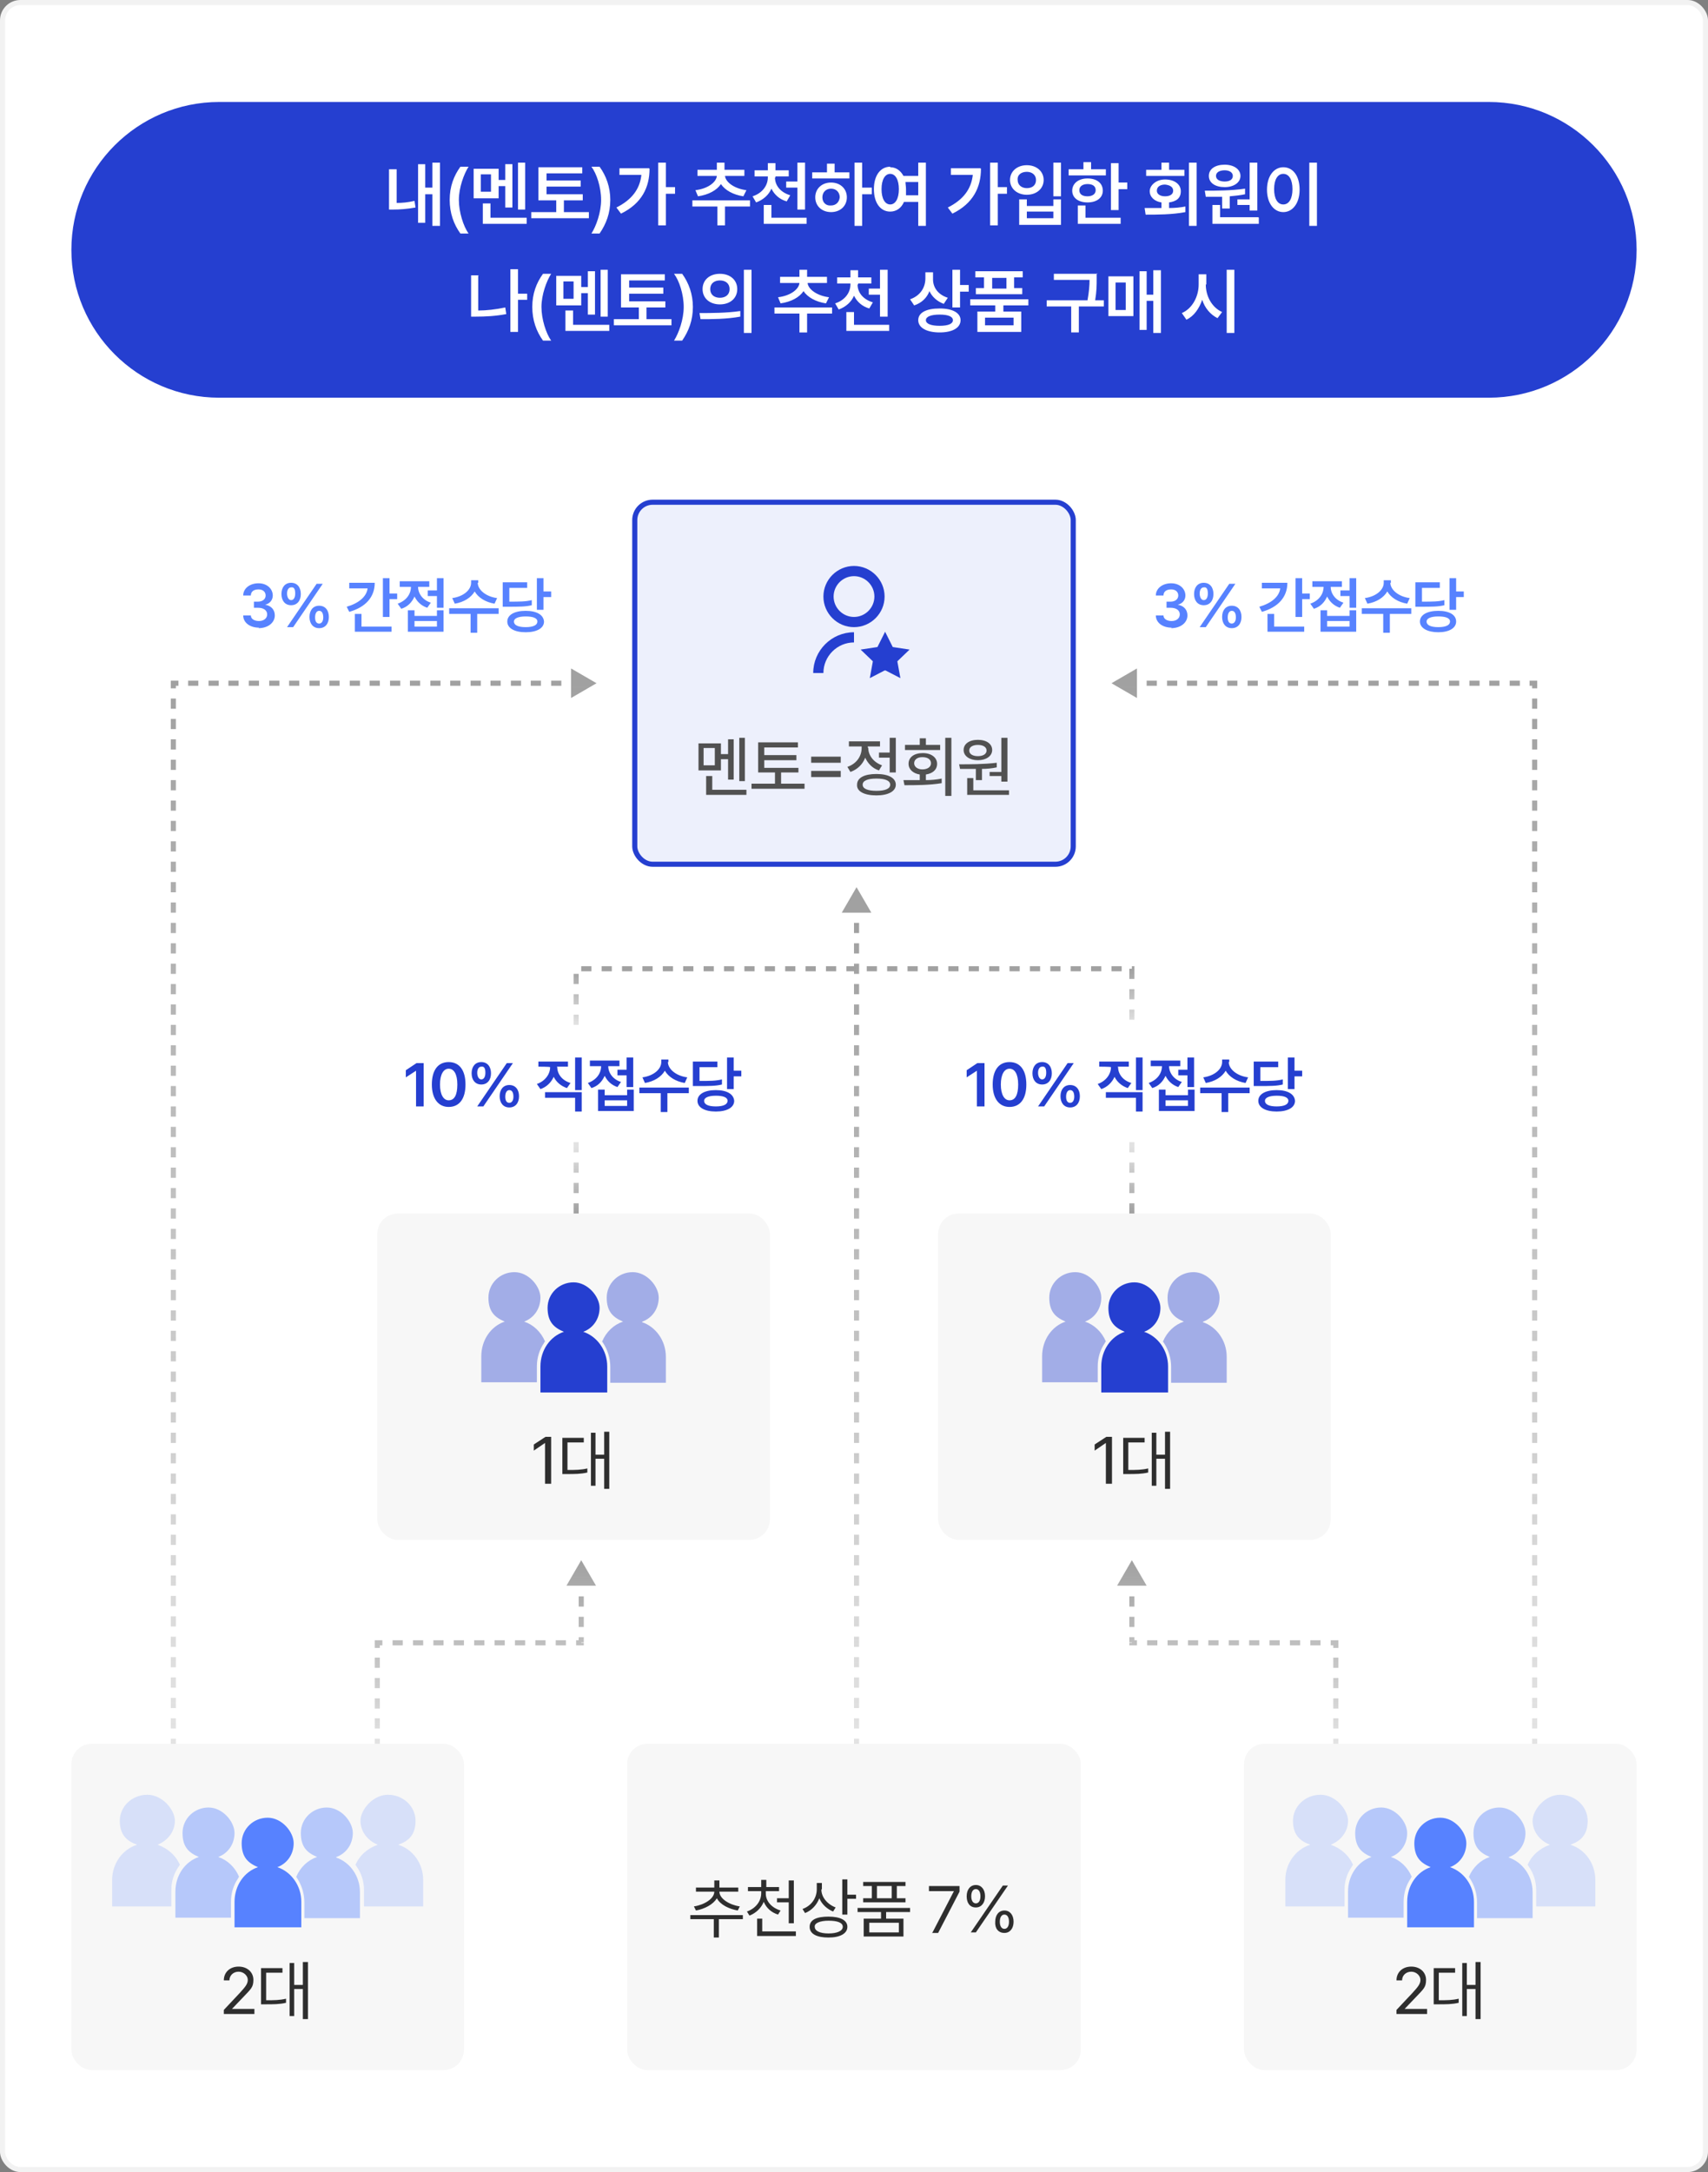 <?xml version="1.0" encoding="UTF-8"?>
<svg id="_레이어_1" data-name="레이어_1" xmlns="http://www.w3.org/2000/svg" version="1.1" xmlns:xlink="http://www.w3.org/1999/xlink" viewBox="0 0 335 426">
  <rect x="0" y="0" width="335" height="426" fill="#808080" stroke="none"/>
  <!-- Generator: Adobe Illustrator 29.2.1, SVG Export Plug-In . SVG Version: 2.1.0 Build 116)  -->
  <defs>
    <style>
      .st0 {
        stroke: #253fd0;
      }

      .st0, .st1, .st2, .st3, .st4, .st5 {
        fill: none;
      }

      .st1 {
        stroke: url(#_무제_그라디언트_3);
      }

      .st1, .st3, .st5 {
        stroke-dasharray: 2 2;
      }

      .st6 {
        fill: url(#_무제_그라디언트_5);
      }

      .st7, .st8 {
        fill: #253fd0;
      }

      .st7, .st9, .st10 {
        isolation: isolate;
      }

      .st7, .st10 {
        opacity: .4;
      }

      .st11 {
        fill: #fff;
      }

      .st12 {
        fill: url(#_무제_그라디언트_8);
      }

      .st3 {
        stroke: url(#_무제_그라디언트);
      }

      .st13 {
        fill: url(#_무제_그라디언트_2);
      }

      .st14, .st9, .st10 {
        fill: #5782ff;
      }

      .st15 {
        clip-path: url(#clippath-1);
      }

      .st9 {
        opacity: .2;
      }

      .st16 {
        fill: #edf0fc;
      }

      .st17 {
        fill: #515151;
      }

      .st4 {
        stroke: #f2f2f2;
      }

      .st18 {
        fill: url(#_무제_그라디언트_6);
      }

      .st5 {
        stroke: url(#_무제_그라디언트_4);
      }

      .st19 {
        clip-path: url(#clippath);
      }

      .st20 {
        fill: #f7f7f7;
      }

      .st21 {
        fill: url(#_무제_그라디언트_7);
      }

      .st22 {
        fill: #2e2e2e;
      }
    </style>
    <clipPath id="clippath">
      <rect class="st2" x="22" y="350" width="61" height="28"/>
    </clipPath>
    <clipPath id="clippath-1">
      <rect class="st2" x="252" y="350" width="61" height="28"/>
    </clipPath>
    <linearGradient id="_무제_그라디언트" data-name="무제 그라디언트" x1="167.5" y1="236" x2="167.5" y2="225" gradientTransform="translate(0 426) scale(1 -1)" gradientUnits="userSpaceOnUse">
      <stop offset="0" stop-color="#a1a1a1"/>
      <stop offset="1" stop-color="#a1a1a1" stop-opacity=".3"/>
    </linearGradient>
    <linearGradient id="_무제_그라디언트_2" data-name="무제 그라디언트 2" x1="168" y1="243.6" x2="168" y2="84" gradientTransform="translate(0 426) scale(1 -1)" gradientUnits="userSpaceOnUse">
      <stop offset="0" stop-color="#a1a1a1"/>
      <stop offset="1" stop-color="#a1a1a1" stop-opacity=".3"/>
    </linearGradient>
    <linearGradient id="_무제_그라디언트_3" data-name="무제 그라디언트 3" x1="113" y1="201.3" x2="113" y2="188" gradientTransform="translate(0 426) scale(1 -1)" gradientUnits="userSpaceOnUse">
      <stop offset="0" stop-color="#a1a1a1" stop-opacity=".3"/>
      <stop offset="1" stop-color="#a1a1a1"/>
    </linearGradient>
    <linearGradient id="_무제_그라디언트_4" data-name="무제 그라디언트 4" x1="222" y1="201.3" x2="222" y2="188" gradientTransform="translate(0 426) scale(1 -1)" gradientUnits="userSpaceOnUse">
      <stop offset="0" stop-color="#a1a1a1" stop-opacity=".3"/>
      <stop offset="1" stop-color="#a1a1a1"/>
    </linearGradient>
    <linearGradient id="_무제_그라디언트_5" data-name="무제 그라디언트 5" x1="240.8" y1="120" x2="240.8" y2="84" gradientTransform="translate(0 426) scale(1 -1)" gradientUnits="userSpaceOnUse">
      <stop offset="0" stop-color="#a1a1a1"/>
      <stop offset="1" stop-color="#a1a1a1" stop-opacity=".3"/>
    </linearGradient>
    <linearGradient id="_무제_그라디언트_6" data-name="무제 그라디언트 6" x1="259.8" y1="292" x2="259.8" y2="84" gradientTransform="translate(0 426) scale(1 -1)" gradientUnits="userSpaceOnUse">
      <stop offset="0" stop-color="#a1a1a1"/>
      <stop offset="1" stop-color="#a1a1a1" stop-opacity=".3"/>
    </linearGradient>
    <linearGradient id="_무제_그라디언트_7" data-name="무제 그라디언트 7" x1="75.2" y1="292" x2="75.2" y2="84" gradientTransform="translate(0 426) scale(1 -1)" gradientUnits="userSpaceOnUse">
      <stop offset="0" stop-color="#a1a1a1"/>
      <stop offset="1" stop-color="#a1a1a1" stop-opacity=".3"/>
    </linearGradient>
    <linearGradient id="_무제_그라디언트_8" data-name="무제 그라디언트 8" x1="95.2" y1="120" x2="95.2" y2="84" gradientTransform="translate(0 426) scale(1 -1)" gradientUnits="userSpaceOnUse">
      <stop offset="0" stop-color="#a1a1a1"/>
      <stop offset="1" stop-color="#a1a1a1" stop-opacity=".3"/>
    </linearGradient>
  </defs>
  <rect class="st11" x=".5" y=".5" width="334" height="425" rx="3.5" ry="3.5"/>
  <rect class="st4" x=".5" y=".5" width="334" height="425" rx="3.5" ry="3.5"/>
  <path class="st8" d="M43,20h249c16,0,29,13,29,29h0c0,16-13,29-29,29H43c-16,0-29-13-29-29h0c0-16,13-29,29-29Z"/>
  <path class="st11" d="M86.3,31.9v12.4h-1.5v-6.2h-1.4v5.6h-1.4v-11.5h1.4v4.6h1.4v-4.9h1.5ZM77.8,33.3v6.5c1.1,0,2.2-.1,3.5-.4l.2,1.3c-1.7.3-3.1.4-4.4.4h-.8v-7.9h1.5ZM88.2,39.2c0-2.6.8-4.7,2.1-6.5h1.6c-.9,1.4-1.9,4.1-1.9,6.5s.9,5.2,1.9,6.6h-1.6c-1.3-1.8-2.1-4-2.1-6.6ZM103,31.9v9.2h-1.4v-9.2h1.4ZM100.5,32.1v8.6h-1.4v-4.2h-1.3v2.4h-4.9v-5.8h4.9v2.2h1.3v-3.1h1.4ZM103.3,42.7v1.2h-8.6v-4h1.5v2.8h7.1ZM94.3,34.2v3.4h2v-3.4h-2ZM114.3,38.1v1.2h-3.7v2.3h4.9v1.2h-11.3v-1.2h4.9v-2.3h-3.5v-6.5h8.6v1.2h-7v1.4h6.7v1.2h-6.7v1.5h7.1ZM119.7,39.2c0,2.6-.8,4.7-2.1,6.6h-1.6c.9-1.4,1.9-4.1,1.9-6.6s-.9-5.2-1.9-6.5h1.6c1.3,1.8,2.1,4,2.1,6.5ZM130.6,31.9v4.8h1.8v1.3h-1.8v6.2h-1.5v-12.3h1.5ZM127.4,33.1c0,3.6-1.5,6.8-5.6,8.8l-.9-1.2c3-1.5,4.6-3.6,4.9-6.4h-4.3v-1.3h5.8ZM147.1,39.3v1.2h-4.9v3.7h-1.5v-3.7h-4.9v-1.2h11.3ZM146,33.3v1.2h-3.8c.1,1.2,1.8,2.5,4.2,2.8l-.6,1.2c-2-.3-3.6-1.2-4.4-2.4-.8,1.2-2.4,2.1-4.5,2.4l-.5-1.2c2.5-.3,4.1-1.6,4.2-2.8h-3.8v-1.2h3.8v-1.4h1.5v1.4h3.8ZM152,34.8c0,1.5,1,2.9,3,3.5l-.7,1.2c-1.4-.4-2.4-1.3-3-2.5-.5,1.2-1.6,2.2-3,2.7l-.7-1.2c1.9-.6,3-2.1,3-3.7v-.2h-2.6v-1.2h2.6v-1.4h1.5v1.4h2.6v1.2h-2.6v.2ZM157.9,31.9v9.2h-1.5v-4.3h-2.2v-1.2h2.2v-3.7h1.5ZM158.2,42.7v1.2h-8.4v-3.7h1.5v2.5h6.9ZM169.1,31.9v4.9h1.9v1.3h-1.9v6.2h-1.5v-12.4h1.5ZM166.6,33.8v1.2h-7.3v-1.2h2.9v-1.7h1.5v1.7h2.8ZM163,35.8c1.8,0,3.1,1.2,3.1,2.9s-1.3,2.9-3.1,2.9-3.1-1.2-3.1-2.9c0-1.7,1.3-2.9,3.1-2.9ZM163,37c-1,0-1.7.7-1.7,1.7s.7,1.7,1.7,1.6c.9,0,1.6-.6,1.7-1.6,0-1-.7-1.7-1.7-1.7ZM174.6,32.8c1.1,0,2,.6,2.6,1.7h2.9v-2.6h1.5v12.4h-1.5v-4.7h-2.8c-.5,1.2-1.5,1.9-2.7,1.9-1.9,0-3.2-1.7-3.2-4.4s1.3-4.4,3.2-4.4ZM174.6,34.1c-1,0-1.7,1.1-1.7,3,0,1.9.7,3,1.7,3s1.7-1.1,1.7-3c0-1.9-.7-3-1.7-3ZM177.6,35.7c0,.4.1.9.1,1.4s0,.8,0,1.2h2.4v-2.6h-2.5ZM195.7,31.9v4.8h1.8v1.3h-1.8v6.2h-1.5v-12.3h1.5ZM192.4,33.1c0,3.6-1.5,6.8-5.6,8.8l-.9-1.2c3-1.5,4.6-3.6,4.9-6.4h-4.3v-1.3h5.8ZM208.1,31.9v6.6h-1.5v-6.6h1.5ZM201.4,39.1v1.3h5.2v-1.3h1.5v5h-8.2v-5h1.5ZM201.4,42.8h5.2v-1.3h-5.2v1.3ZM201.4,32.4c1.9,0,3.3,1.2,3.3,2.9s-1.4,2.9-3.3,2.9-3.3-1.2-3.3-2.9,1.4-2.9,3.3-2.9ZM201.4,33.7c-1.1,0-1.9.6-1.8,1.6,0,1,.8,1.6,1.8,1.6,1.1,0,1.8-.6,1.8-1.6s-.8-1.6-1.8-1.6ZM219.4,31.9v3.9h1.7v1.3h-1.7v4.1h-1.5v-9.2h1.5ZM216.9,33.2v1.2h-7.3v-1.2h2.9v-1.4h1.5v1.4h2.9ZM213.3,35c1.8,0,3,.9,3,2.4,0,1.4-1.2,2.3-3,2.3s-3-.9-3-2.3,1.2-2.4,3-2.4ZM213.3,36.1c-.9,0-1.6.4-1.6,1.2s.6,1.2,1.6,1.2c.9,0,1.6-.4,1.6-1.2s-.6-1.2-1.6-1.2ZM219.8,42.7v1.2h-8.4v-3.6h1.5v2.4h6.9ZM234.7,31.9v12.4h-1.5v-12.4h1.5ZM224.5,40.8c1,0,2.1,0,3.3,0v-1.1c-1.4-.2-2.3-1.1-2.3-2.2s1.2-2.3,3-2.3,3.1.9,3.1,2.3-.9,2-2.3,2.2v1.1c1.1,0,2.2-.1,3.2-.3v1.1c-2.6.5-5.6.5-7.8.5l-.2-1.3ZM232.3,33.3v1.2h-7.5v-1.2h3v-1.4h1.5v1.4h3ZM228.5,36.2c-.9,0-1.6.4-1.6,1.2,0,.7.7,1.1,1.6,1.1,1,0,1.6-.4,1.6-1.1s-.6-1.1-1.6-1.2ZM246.6,31.9v9.4h-1.5v-1.1h-2.4v-1.1h2.4v-7.2h1.5ZM246.9,42.7v1.2h-9.1v-3.7h1.5v2.4h7.5ZM236.2,37.4c2.3,0,5.3,0,8-.4v1.1c-.9.2-2,.3-3,.4v2.4h-1.5v-2.3c-1.2,0-2.3,0-3.2,0l-.2-1.2ZM240.2,32.3c1.8,0,3.1.9,3.1,2.2,0,1.3-1.3,2.2-3.1,2.2s-3.1-.8-3.1-2.2,1.3-2.2,3.1-2.2ZM240.2,33.4c-1,0-1.7.4-1.7,1.1s.7,1.1,1.7,1.1,1.6-.4,1.6-1.1c0-.7-.7-1.1-1.6-1.1ZM258.3,31.9v12.4h-1.5v-12.4h1.5ZM251.7,32.8c1.9,0,3.2,1.7,3.2,4.4,0,2.7-1.4,4.4-3.2,4.4s-3.2-1.7-3.2-4.4,1.4-4.4,3.2-4.4ZM251.7,34.1c-1.1,0-1.8,1.1-1.8,3s.7,3,1.8,3,1.8-1.1,1.8-3-.7-3-1.8-3ZM103.4,57.6v1.2h-1.8v6.3h-1.5v-12.3h1.5v4.8h1.8ZM93.8,54.1v6.8c1.6,0,3.4-.2,5.3-.6l.2,1.3c-2.1.4-4.1.5-5.9.5h-1v-8.1h1.5ZM104.4,60.2c0-2.6.8-4.7,2.1-6.5h1.6c-.9,1.4-1.9,4.1-1.9,6.5s.9,5.2,1.9,6.6h-1.6c-1.3-1.8-2.1-4-2.1-6.6ZM119.2,52.9v9.2h-1.4v-9.2h1.4ZM116.7,53.1v8.6h-1.4v-4.2h-1.3v2.4h-4.9v-5.8h4.9v2.2h1.3v-3.1h1.4ZM119.5,63.7v1.2h-8.6v-4h1.5v2.8h7.1ZM110.5,55.2v3.4h2v-3.4h-2ZM130.5,59.1v1.2h-3.7v2.3h4.9v1.2h-11.3v-1.2h4.9v-2.3h-3.5v-6.5h8.6v1.2h-7v1.4h6.7v1.2h-6.7v1.5h7.1ZM135.9,60.2c0,2.6-.8,4.7-2.1,6.6h-1.6c.9-1.4,1.9-4.1,1.9-6.6s-.9-5.2-1.9-6.5h1.6c1.3,1.8,2.1,4,2.1,6.5ZM141.2,53.7c2,0,3.4,1.2,3.4,3,0,1.8-1.4,3-3.4,3s-3.4-1.2-3.4-3,1.4-3,3.4-3ZM141.2,55c-1.1,0-1.9.6-1.9,1.7s.8,1.7,1.9,1.7,1.9-.6,1.9-1.7-.8-1.7-1.9-1.7ZM147.4,52.9v12.4h-1.5v-12.4h1.5ZM137.2,61.4c2.2,0,5.3,0,8-.4v1.1c-2.7.5-5.6.5-7.8.5l-.2-1.2ZM163.2,60.3v1.2h-4.9v3.7h-1.5v-3.7h-4.9v-1.2h11.3ZM162.2,54.3v1.2h-3.8c.1,1.2,1.8,2.5,4.2,2.8l-.6,1.2c-2-.3-3.6-1.2-4.4-2.4-.8,1.2-2.4,2.1-4.5,2.4l-.5-1.2c2.5-.3,4.1-1.6,4.2-2.8h-3.8v-1.2h3.8v-1.4h1.5v1.4h3.8ZM168.2,55.8c0,1.5,1,2.9,3,3.5l-.7,1.2c-1.4-.4-2.4-1.3-3-2.5-.5,1.2-1.6,2.2-3,2.7l-.7-1.2c1.9-.6,3-2.1,3-3.7v-.2h-2.6v-1.2h2.6v-1.4h1.5v1.4h2.6v1.2h-2.6v.2ZM174.1,52.9v9.2h-1.5v-4.3h-2.2v-1.2h2.2v-3.7h1.5ZM174.4,63.7v1.2h-8.4v-3.7h1.5v2.5h6.9ZM183,54.8c0,1.6,1,3,2.9,3.6l-.8,1.2c-1.3-.5-2.3-1.4-2.8-2.5-.5,1.3-1.5,2.3-3,2.8l-.8-1.2c2-.7,3-2.3,3-4.1v-1.2h1.5v1.3ZM188.3,52.9v3h1.7v1.3h-1.7v3.1h-1.5v-7.4h1.5ZM184.3,60.5c2.6,0,4.1.9,4.1,2.3,0,1.5-1.6,2.4-4.1,2.4s-4.2-.9-4.2-2.4,1.6-2.3,4.2-2.3ZM184.3,61.7c-1.7,0-2.7.4-2.7,1.1s1,1.1,2.7,1.1,2.6-.4,2.6-1.1-.9-1.1-2.6-1.1ZM201.7,58.7v1.2h-4.9v1.2h3.5v4h-8.6v-4h3.5v-1.2h-4.9v-1.2h11.3ZM200.6,53.2v1.2h-1.7v2.1h1.6v1.2h-9.1v-1.2h1.6v-2.1h-1.7v-1.2h9.2ZM193.2,62.3v1.5h5.6v-1.5h-5.6ZM194.6,56.6h2.8v-2.1h-2.8v2.1ZM215.1,53.6v1.1c0,1.2,0,2.4-.3,4.2h1.7v1.2h-4.9v5.1h-1.5v-5.1h-4.8v-1.2h8c.3-1.7.4-2.9.4-4h-7v-1.2h8.6ZM227.7,52.9v12.4h-1.5v-6.3h-1.3v5.7h-1.4v-11.5h1.4v4.6h1.3v-4.8h1.5ZM222.3,54.2v7.8h-4.9v-7.8h4.9ZM218.8,55.4v5.4h2v-5.4h-2ZM236.5,55.8c0,2.3,1.2,4.5,3.2,5.4l-.9,1.2c-1.4-.7-2.5-2-3-3.6-.6,1.7-1.6,3.2-3.1,3.9l-.9-1.3c2.1-.9,3.3-3.3,3.3-5.6v-2h1.5v2ZM242.1,52.9v12.4h-1.5v-12.4h1.5Z"/>
  <rect class="st20" x="74" y="238" width="77" height="64" rx="4" ry="4"/>
  <path class="st8" d="M114.4,261.2c1.9-.7,3.2-2.5,3.2-4.7s-2.3-5-5.1-5-5.1,2.2-5.1,5,1.3,3.9,3.2,4.7c-2.7.9-4.6,3.6-4.6,6.8v5.1h13.1v-5.1c0-3.2-2-5.9-4.7-6.8h0Z"/>
  <path class="st7" d="M106.9,263.1c-.8-1.9-2.3-3.3-4.1-3.9,1.9-.7,3.2-2.5,3.2-4.7s-2.3-5-5.1-5-5.1,2.2-5.1,5,1.3,3.9,3.2,4.7c-2.7.9-4.6,3.6-4.6,6.8v5.1h10.9v-3.1c0-1.7.5-3.3,1.4-4.6,0-.1.1-.2.2-.3h0Z"/>
  <path class="st7" d="M126,259.2c1.9-.7,3.2-2.5,3.2-4.7s-2.3-5-5.1-5-5.1,2.2-5.1,5,1.3,3.9,3.2,4.7c-1.8.6-3.3,2-4.1,3.9,0,0,.1.2.2.3.9,1.4,1.4,3,1.4,4.7v3.1h10.9v-5.1c0-3.2-2-5.9-4.7-6.8h0Z"/>
  <path class="st22" d="M108.1,281.8v9.2h-1.2v-8h0l-2.2,1.5v-1.2l2.3-1.5h1.2ZM119.5,280.7v11.3h-1v-5.9h-1.7v5.3h-.9v-10.4h.9v4.3h1.7v-4.5h1ZM114.5,282.1v.8h-3.2v5.4c1.6,0,2.6,0,3.9-.3v.8c-1.3.3-2.4.3-4.2.3h-.7v-7.1h4.2Z"/>
  <rect class="st20" x="14" y="342" width="77" height="64" rx="4" ry="4"/>
  <g class="st19">
    <g>
      <path class="st14" d="M54.4,366.2c1.9-.7,3.2-2.5,3.2-4.7s-2.3-5-5.1-5-5.1,2.2-5.1,5,1.3,3.9,3.2,4.7c-2.7.9-4.6,3.6-4.6,6.8v5.1h13.1v-5.1c0-3.2-2-5.9-4.7-6.8h0Z"/>
      <path class="st10" d="M46.9,368.1c-.8-1.9-2.3-3.3-4.1-3.9,1.9-.7,3.2-2.5,3.2-4.7s-2.3-5-5.1-5-5.1,2.2-5.1,5,1.3,3.9,3.2,4.7c-2.7.9-4.6,3.6-4.6,6.8v5.1h10.9v-3.1c0-1.7.5-3.3,1.4-4.6,0-.1.1-.2.2-.3h0Z"/>
      <path class="st9" d="M35.3,365.8c-.8-1.9-2.4-3.3-4.4-4,2-.8,3.4-2.6,3.4-4.7s-2.4-5.1-5.4-5.1-5.4,2.3-5.4,5.1,1.4,4,3.4,4.7c-2.9.9-4.9,3.7-4.9,6.9v5.2h11.6v-3.2c0-1.7.5-3.3,1.5-4.7,0-.1.2-.2.2-.3h0Z"/>
      <path class="st9" d="M69.7,365.8c.8-1.9,2.4-3.3,4.4-4-2-.8-3.4-2.6-3.4-4.7s2.4-5.1,5.4-5.1,5.4,2.3,5.4,5.1-1.4,4-3.4,4.7c2.9.9,4.9,3.7,4.9,6.9v5.2h-11.6v-3.2c0-1.7-.5-3.3-1.5-4.7,0-.1-.2-.2-.2-.3h0Z"/>
      <path class="st10" d="M66,364.2c1.9-.7,3.2-2.5,3.2-4.7s-2.3-5-5.1-5-5.1,2.2-5.1,5,1.3,3.9,3.2,4.7c-1.8.6-3.3,2-4.1,3.9,0,0,.1.2.2.3.9,1.4,1.4,3,1.4,4.7v3.1h10.9v-5.1c0-3.2-2-5.9-4.7-6.8h0Z"/>
    </g>
  </g>
  <path class="st22" d="M43.9,395v-.8s3.1-3.3,3.1-3.3c1.1-1.2,1.6-1.8,1.6-2.6s-.8-1.6-1.8-1.6-1.8.7-1.8,1.7h-1.1c0-1.6,1.2-2.7,2.9-2.7s2.9,1.1,2.9,2.6-.5,1.8-2.1,3.5l-2.1,2.2h0c0,0,4.4,0,4.4,0v1h-6ZM60.4,384.7v11.3h-1v-5.9h-1.7v5.3h-.9v-10.4h.9v4.3h1.7v-4.5h1ZM55.4,386.1v.8h-3.2v5.4c1.6,0,2.6,0,3.9-.3v.8c-1.3.3-2.4.3-4.2.3h-.7v-7.1h4.2Z"/>
  <rect class="st20" x="123" y="342" width="89" height="64" rx="4" ry="4"/>
  <path class="st22" d="M145.7,375.6v.8h-4.7v3.6h-1v-3.6h-4.6v-.8h10.3ZM141.1,371c0,1.4,2,2.6,4,2.9l-.4.8c-1.7-.3-3.4-1.1-4.1-2.4-.7,1.2-2.4,2.1-4.1,2.4l-.4-.8c2-.3,4-1.5,4-2.9h0s-3.6,0-3.6,0v-.8h3.6v-1.4h1v1.4h3.7v.8h-3.7ZM150.2,371.4c0,1.5,1.2,2.8,2.9,3.3l-.5.8c-1.3-.4-2.3-1.3-2.8-2.5-.5,1.2-1.5,2.2-2.8,2.7l-.5-.8c1.7-.6,2.8-2,2.8-3.6v-.4h-2.6v-.8h2.6v-1.4h1v1.4h2.5v.8h-2.6v.4ZM155.7,368.8v8.4h-1v-4.1h-2.3v-.8h2.3v-3.5h1ZM156.1,378.9v.8h-7.6v-3.4h1v2.5h6.6ZM161.1,370.6c0,1.5,1.2,2.9,2.8,3.5l-.5.8c-1.2-.5-2.2-1.4-2.7-2.6-.5,1.3-1.5,2.4-2.8,2.9l-.5-.8c1.7-.6,2.8-2.1,2.8-3.9v-1.2h1v1.2ZM166.2,368.7v2.9h1.7v.8h-1.7v3.1h-1v-6.9h1ZM162.5,375.9c2.3,0,3.7.7,3.7,2s-1.4,2.1-3.7,2.1-3.7-.7-3.7-2.1,1.4-2,3.7-2ZM162.5,376.7c-1.7,0-2.8.5-2.7,1.2,0,.8,1,1.3,2.7,1.3,1.7,0,2.8-.5,2.8-1.3s-1-1.2-2.8-1.2ZM178.5,374.2v.8h-4.7v1.3h3.4v3.5h-7.8v-3.5h3.4v-1.3h-4.6v-.8h10.3ZM177.6,369.1v.8h-1.7v2.4h1.7v.8h-8.3v-.8h1.7v-2.4h-1.7v-.8h8.3ZM170.5,377.1v1.9h5.8v-1.9h-5.8ZM172,372.3h2.9v-2.4h-2.9v2.4ZM182.9,379l4.2-8.1h0c0,0-4.9,0-4.9,0v-1h6v1.1l-4.2,8.1h-1.2ZM191.4,374.1c-1.2,0-1.8-.9-1.8-2.2s.7-2.2,1.8-2.2,1.8.9,1.8,2.2-.7,2.2-1.8,2.2ZM191.4,373.3c.6,0,.9-.6.9-1.4s-.3-1.4-.9-1.4c-.6,0-.9.6-.9,1.4s.3,1.4.9,1.4ZM197,379.1c-1.2,0-1.9-.9-1.8-2.2,0-1.3.7-2.2,1.8-2.2s1.8.9,1.8,2.2-.7,2.2-1.8,2.2ZM197,378.3c.6,0,.9-.6.9-1.4s-.3-1.4-.9-1.4c-.6,0-.9.6-.9,1.4s.3,1.4.9,1.4ZM190.4,379l6.3-9.2h1l-6.3,9.2h-1Z"/>
  <rect class="st20" x="184" y="238" width="77" height="64" rx="4" ry="4"/>
  <path class="st8" d="M224.4,261.2c1.9-.7,3.2-2.5,3.2-4.7s-2.3-5-5.1-5-5.1,2.2-5.1,5,1.3,3.9,3.2,4.7c-2.7.9-4.6,3.6-4.6,6.8v5.1h13.1v-5.1c0-3.2-2-5.9-4.7-6.8h0Z"/>
  <path class="st7" d="M216.9,263.1c-.8-1.9-2.3-3.3-4.1-3.9,1.9-.7,3.2-2.5,3.2-4.7s-2.3-5-5.1-5-5.1,2.2-5.1,5,1.3,3.9,3.2,4.7c-2.7.9-4.6,3.6-4.6,6.8v5.1h10.9v-3.1c0-1.7.5-3.3,1.4-4.6,0-.1.1-.2.2-.3h0Z"/>
  <path class="st7" d="M236,259.2c1.9-.7,3.2-2.5,3.2-4.7s-2.3-5-5.1-5-5.1,2.2-5.1,5,1.3,3.9,3.2,4.7c-1.8.6-3.3,2-4.1,3.9,0,0,.1.2.2.3.9,1.4,1.4,3,1.4,4.7v3.1h10.9v-5.1c0-3.2-2-5.9-4.7-6.8h0Z"/>
  <path class="st22" d="M218.1,281.8v9.2h-1.2v-8h0l-2.2,1.5v-1.2l2.3-1.5h1.2ZM229.5,280.7v11.3h-1v-5.9h-1.7v5.3h-.9v-10.4h.9v4.3h1.7v-4.5h1ZM224.5,282.1v.8h-3.2v5.4c1.6,0,2.6,0,3.9-.3v.8c-1.3.3-2.4.3-4.2.3h-.7v-7.1h4.2Z"/>
  <path class="st14" d="M229.8,123.1c-1.8,0-3.1-1-3.1-2.4h1.5c0,.7.7,1.1,1.6,1.1s1.6-.5,1.6-1.3-.7-1.3-1.8-1.3h-.8v-1.2h.8c.9,0,1.5-.5,1.5-1.2,0-.7-.5-1.2-1.4-1.2s-1.5.4-1.5,1.2h-1.5c0-1.4,1.3-2.4,3-2.4s2.8,1.1,2.8,2.4c0,.9-.6,1.6-1.5,1.8h0c1.2.2,1.9,1,1.9,2.1,0,1.4-1.3,2.5-3.2,2.5ZM236.1,118.7c-1.2,0-1.9-.9-1.9-2.2s.7-2.2,1.9-2.2,1.9.9,1.9,2.2-.7,2.2-1.9,2.2ZM236.1,117.7c.5,0,.8-.5.8-1.3s-.2-1.3-.8-1.2c-.5,0-.8.5-.8,1.2s.3,1.3.8,1.3ZM241.6,123.2c-1.2,0-1.9-.9-1.9-2.2s.7-2.2,1.9-2.2,1.9.9,1.9,2.2-.7,2.2-1.9,2.2ZM241.6,122.3c.5,0,.8-.5.8-1.2s-.2-1.3-.8-1.3c-.5,0-.8.5-.8,1.3s.3,1.2.8,1.2ZM235.3,123l5.8-8.5h1.2l-5.8,8.5h-1.2ZM255.4,113.4v3h1.5v1.1h-1.5v3.5h-1.3v-7.6h1.3ZM252.5,114.3c0,2.8-1.8,4.8-5,5.7l-.5-1c2.4-.7,3.9-2,4.1-3.6h-3.6v-1.1h5.1ZM255.8,122.8v1.1h-7.2v-3.5h1.3v2.5h5.9ZM266,113.4v5.8h-1.3v-2.3h-1.8v-1.1h1.8v-2.4h1.3ZM260.3,119.7v1.1h4.4v-1.1h1.3v4.2h-7v-4.2h1.3ZM260.3,122.9h4.4v-1.1h-4.4v1.1ZM263.2,114v1.1h-2.2c0,1.3.9,2.6,2.5,3.1l-.7,1c-1.2-.4-2-1.2-2.5-2.2-.5,1.1-1.3,2-2.6,2.4l-.7-1c1.7-.6,2.6-1.9,2.6-3.3h-2.2v-1.1h5.7ZM272.7,114.3c0,1.3,1.5,2.7,3.8,3l-.5,1.1c-1.8-.3-3.2-1.2-3.9-2.4-.7,1.2-2.1,2.1-3.9,2.4l-.5-1.1c2.2-.3,3.7-1.6,3.7-3v-.5h1.4v.5ZM276.8,119.3v1.1h-4.2v3.7h-1.3v-3.7h-4.2v-1.1h9.7ZM285.6,113.4v2.6h1.5v1.1h-1.5v2.5h-1.3v-6.2h1.3ZM282.1,119.8c2.2,0,3.5.8,3.5,2.1,0,1.3-1.4,2.1-3.5,2.1s-3.6-.8-3.6-2.1,1.4-2.1,3.6-2.1ZM282.1,120.9c-1.5,0-2.3.4-2.3,1,0,.7.8,1.1,2.3,1.1s2.3-.4,2.3-1.1-.9-1-2.3-1ZM282.4,114.2v1.1h-3.5v2.7c2,0,3.2,0,4.4-.3v1c-1.2.3-2.5.3-4.8.3h-.9v-4.8h4.7Z"/>
  <path class="st14" d="M50.8,123.1c-1.8,0-3.1-1-3.1-2.4h1.5c0,.7.7,1.1,1.6,1.1s1.6-.5,1.6-1.3-.7-1.3-1.8-1.3h-.8v-1.2h.8c.9,0,1.5-.5,1.5-1.2,0-.7-.5-1.2-1.4-1.2s-1.5.4-1.5,1.2h-1.5c0-1.4,1.3-2.4,3-2.4s2.8,1.1,2.8,2.4c0,.9-.6,1.6-1.5,1.8h0c1.2.2,1.9,1,1.9,2.1,0,1.4-1.3,2.5-3.2,2.5ZM57.1,118.7c-1.2,0-1.9-.9-1.9-2.2s.7-2.2,1.9-2.2,1.9.9,1.9,2.2-.7,2.2-1.9,2.2ZM57.1,117.7c.5,0,.8-.5.8-1.3s-.2-1.3-.8-1.2c-.5,0-.8.5-.8,1.2s.3,1.3.8,1.3ZM62.6,123.2c-1.2,0-1.9-.9-1.9-2.2s.7-2.2,1.9-2.2,1.9.9,1.9,2.2-.7,2.2-1.9,2.2ZM62.6,122.3c.5,0,.8-.5.8-1.2s-.2-1.3-.8-1.3c-.5,0-.8.5-.8,1.3s.3,1.2.8,1.2ZM56.3,123l5.8-8.5h1.2l-5.8,8.5h-1.2ZM76.4,113.4v3h1.5v1.1h-1.5v3.5h-1.3v-7.6h1.3ZM73.5,114.3c0,2.8-1.8,4.8-5,5.7l-.5-1c2.4-.7,3.9-2,4.1-3.6h-3.6v-1.1h5.1ZM76.8,122.8v1.1h-7.2v-3.5h1.3v2.5h5.9ZM87,113.4v5.8h-1.3v-2.3h-1.8v-1.1h1.8v-2.4h1.3ZM81.3,119.7v1.1h4.4v-1.1h1.3v4.2h-7v-4.2h1.3ZM81.3,122.9h4.4v-1.1h-4.4v1.1ZM84.2,114v1.1h-2.2c0,1.3.9,2.6,2.5,3.1l-.7,1c-1.2-.4-2-1.2-2.5-2.2-.5,1.1-1.3,2-2.6,2.4l-.7-1c1.7-.6,2.6-1.9,2.6-3.3h-2.2v-1.1h5.7ZM93.7,114.3c0,1.3,1.5,2.7,3.8,3l-.5,1.1c-1.8-.3-3.2-1.2-3.9-2.4-.7,1.2-2.1,2.1-3.9,2.4l-.5-1.1c2.2-.3,3.7-1.6,3.7-3v-.5h1.4v.5ZM97.8,119.3v1.1h-4.2v3.7h-1.3v-3.7h-4.2v-1.1h9.7ZM106.6,113.4v2.6h1.5v1.1h-1.5v2.5h-1.3v-6.2h1.3ZM103.1,119.8c2.2,0,3.5.8,3.6,2.1,0,1.3-1.4,2.1-3.6,2.1s-3.6-.8-3.6-2.1,1.4-2.1,3.6-2.1ZM103.1,120.9c-1.5,0-2.3.4-2.3,1,0,.7.8,1.1,2.3,1.1s2.3-.4,2.3-1.1-.9-1-2.3-1ZM103.4,114.2v1.1h-3.5v2.7c2,0,3.2,0,4.4-.3v1c-1.2.3-2.5.3-4.8.3h-.9v-4.8h4.7Z"/>
  <path class="st8" d="M193.1,208.5v8.5h-1.5v-7h0l-2,1.3v-1.4l2.1-1.4h1.5ZM198,217.1c-2,0-3.3-1.6-3.3-4.4s1.2-4.4,3.3-4.4,3.3,1.6,3.3,4.4-1.2,4.4-3.3,4.4ZM198,215.8c1.1,0,1.7-1,1.7-3.1s-.7-3.1-1.7-3.1-1.7,1.1-1.7,3.1.7,3.1,1.7,3.1ZM204.4,212.7c-1.2,0-1.9-.9-1.9-2.2s.7-2.2,1.9-2.2,1.9.9,1.9,2.2-.7,2.2-1.9,2.2ZM204.4,211.7c.5,0,.8-.5.8-1.3s-.2-1.3-.8-1.2c-.5,0-.8.5-.8,1.2s.3,1.3.8,1.3ZM209.9,217.2c-1.2,0-1.9-.9-1.9-2.2s.7-2.2,1.9-2.2,1.9.9,1.9,2.2-.7,2.2-1.9,2.2ZM209.9,216.3c.5,0,.8-.5.8-1.2s-.2-1.3-.8-1.3c-.5,0-.8.5-.8,1.3s.3,1.2.8,1.2ZM203.6,217l5.8-8.5h1.2l-5.8,8.5h-1.2ZM219.3,209.3c0,1.3.9,2.6,2.6,3.1l-.7,1c-1.2-.4-2.1-1.2-2.6-2.2-.5,1.1-1.4,2-2.6,2.4l-.7-1c1.7-.6,2.6-2,2.6-3.3h0c0-.1-2.3-.1-2.3-.1v-1h5.8v1h-2.2ZM224.1,207.4v6.4h-1.3v-6.4h1.3ZM224.1,214.3v3.7h-1.3v-2.7h-5.9v-1.1h7.2ZM234.2,207.4v5.8h-1.3v-2.3h-1.8v-1.1h1.8v-2.4h1.3ZM228.6,213.7v1.1h4.4v-1.1h1.3v4.2h-7v-4.2h1.3ZM228.6,216.9h4.4v-1.1h-4.4v1.1ZM231.5,208v1.1h-2.2c0,1.3.9,2.6,2.5,3.1l-.7,1c-1.2-.4-2-1.2-2.5-2.2-.5,1.1-1.3,2-2.6,2.4l-.7-1c1.7-.6,2.6-1.9,2.6-3.3h-2.2v-1.1h5.7ZM241,208.3c0,1.3,1.5,2.7,3.8,3l-.5,1.1c-1.8-.3-3.2-1.2-3.9-2.4-.7,1.2-2.1,2.1-3.9,2.4l-.5-1.1c2.2-.3,3.7-1.6,3.7-3v-.5h1.4v.5ZM245.1,213.3v1.1h-4.2v3.7h-1.3v-3.7h-4.2v-1.1h9.7ZM253.9,207.4v2.6h1.5v1.1h-1.5v2.5h-1.3v-6.2h1.3ZM250.4,213.8c2.2,0,3.5.8,3.6,2.1,0,1.3-1.4,2.1-3.6,2.1s-3.6-.8-3.6-2.1,1.4-2.1,3.6-2.1ZM250.4,214.9c-1.5,0-2.3.4-2.3,1,0,.7.8,1.1,2.3,1.1s2.3-.4,2.3-1.1-.9-1-2.3-1ZM250.7,208.2v1.1h-3.5v2.7c2,0,3.2,0,4.4-.3v1c-1.2.3-2.5.3-4.8.3h-.9v-4.8h4.7Z"/>
  <path class="st8" d="M83.1,208.5v8.5h-1.5v-7h0l-2,1.3v-1.4l2.1-1.4h1.5ZM88,217.1c-2,0-3.3-1.6-3.3-4.4s1.2-4.4,3.3-4.4,3.3,1.6,3.3,4.4-1.2,4.4-3.3,4.4ZM88,215.8c1.1,0,1.7-1,1.7-3.1s-.7-3.1-1.7-3.1-1.7,1.1-1.7,3.1.7,3.1,1.7,3.1ZM94.4,212.7c-1.2,0-1.9-.9-1.9-2.2s.7-2.2,1.9-2.2,1.9.9,1.9,2.2-.7,2.2-1.9,2.2ZM94.4,211.7c.5,0,.8-.5.8-1.3s-.2-1.3-.8-1.2c-.5,0-.8.5-.8,1.2s.3,1.3.8,1.3ZM99.9,217.2c-1.2,0-1.9-.9-1.9-2.2s.7-2.2,1.9-2.2,1.9.9,1.9,2.2-.7,2.2-1.9,2.2ZM99.9,216.3c.5,0,.8-.5.8-1.2s-.2-1.3-.8-1.3c-.5,0-.8.5-.8,1.3s.3,1.2.8,1.2ZM93.6,217l5.8-8.5h1.2l-5.8,8.5h-1.2ZM109.3,209.3c0,1.3.9,2.6,2.6,3.1l-.7,1c-1.2-.4-2.1-1.2-2.6-2.2-.5,1.1-1.4,2-2.6,2.4l-.7-1c1.7-.6,2.6-2,2.6-3.3h0c0-.1-2.3-.1-2.3-.1v-1h5.8v1h-2.2ZM114.1,207.4v6.4h-1.3v-6.4h1.3ZM114.1,214.3v3.7h-1.3v-2.7h-5.9v-1.1h7.2ZM124.2,207.4v5.8h-1.3v-2.3h-1.8v-1.1h1.8v-2.4h1.3ZM118.6,213.7v1.1h4.4v-1.1h1.3v4.2h-7v-4.2h1.3ZM118.6,216.9h4.4v-1.1h-4.4v1.1ZM121.5,208v1.1h-2.2c0,1.3.9,2.6,2.5,3.1l-.7,1c-1.2-.4-2-1.2-2.5-2.2-.5,1.1-1.3,2-2.6,2.4l-.7-1c1.7-.6,2.6-1.9,2.6-3.3h-2.2v-1.1h5.7ZM131,208.3c0,1.3,1.5,2.7,3.8,3l-.5,1.1c-1.8-.3-3.2-1.2-3.9-2.4-.7,1.2-2.1,2.1-3.9,2.4l-.5-1.1c2.2-.3,3.7-1.6,3.7-3v-.5h1.4v.5ZM135.1,213.3v1.1h-4.2v3.7h-1.3v-3.7h-4.2v-1.1h9.7ZM143.9,207.4v2.6h1.5v1.1h-1.5v2.5h-1.3v-6.2h1.3ZM140.4,213.8c2.2,0,3.5.8,3.6,2.1,0,1.3-1.4,2.1-3.6,2.1s-3.6-.8-3.6-2.1,1.4-2.1,3.6-2.1ZM140.4,214.9c-1.5,0-2.3.4-2.3,1,0,.7.8,1.1,2.3,1.1s2.3-.4,2.3-1.1-.9-1-2.3-1ZM140.7,208.2v1.1h-3.5v2.7c2,0,3.2,0,4.4-.3v1c-1.2.3-2.5.3-4.8.3h-.9v-4.8h4.7Z"/>
  <rect class="st20" x="244" y="342" width="77" height="64" rx="4" ry="4"/>
  <g class="st15">
    <g>
      <path class="st14" d="M284.4,366.2c1.9-.7,3.2-2.5,3.2-4.7s-2.3-5-5.1-5-5.1,2.2-5.1,5,1.3,3.9,3.2,4.7c-2.7.9-4.6,3.6-4.6,6.8v5.1h13.1v-5.1c0-3.2-2-5.9-4.7-6.8h0Z"/>
      <path class="st10" d="M276.9,368.1c-.8-1.9-2.3-3.3-4.1-3.9,1.9-.7,3.2-2.5,3.2-4.7s-2.3-5-5.1-5-5.1,2.2-5.1,5,1.3,3.9,3.2,4.7c-2.7.9-4.6,3.6-4.6,6.8v5.1h10.9v-3.1c0-1.7.5-3.3,1.4-4.6,0-.1.1-.2.2-.3h0Z"/>
      <path class="st9" d="M265.4,365.8c-.8-1.9-2.4-3.3-4.4-4,2-.8,3.4-2.6,3.4-4.7s-2.4-5.1-5.4-5.1-5.4,2.3-5.4,5.1,1.4,4,3.4,4.7c-2.9.9-4.9,3.7-4.9,6.9v5.2h11.6v-3.2c0-1.7.5-3.3,1.5-4.7,0-.1.2-.2.2-.3h0Z"/>
      <path class="st9" d="M299.6,365.8c.8-1.9,2.4-3.3,4.4-4-2-.8-3.4-2.6-3.4-4.7s2.4-5.1,5.4-5.1,5.4,2.3,5.4,5.1-1.4,4-3.4,4.7c2.9.9,4.9,3.7,4.9,6.9v5.2h-11.6v-3.2c0-1.7-.5-3.3-1.5-4.7,0-.1-.2-.2-.2-.3h0Z"/>
      <path class="st10" d="M296,364.2c1.9-.7,3.2-2.5,3.2-4.7s-2.3-5-5.1-5-5.1,2.2-5.1,5,1.3,3.9,3.2,4.7c-1.8.6-3.3,2-4.1,3.9,0,0,.1.2.2.3.9,1.4,1.4,3,1.4,4.7v3.1h10.9v-5.1c0-3.2-2-5.9-4.7-6.8h0Z"/>
    </g>
  </g>
  <path class="st22" d="M273.9,395v-.8s3.1-3.3,3.1-3.3c1.1-1.2,1.6-1.8,1.6-2.6s-.8-1.6-1.8-1.6-1.8.7-1.8,1.7h-1.1c0-1.6,1.2-2.7,2.9-2.7s2.9,1.1,2.9,2.6-.5,1.8-2.1,3.5l-2.1,2.2h0c0,0,4.4,0,4.4,0v1h-6ZM290.4,384.7v11.3h-1v-5.9h-1.7v5.3h-.9v-10.4h.9v4.3h1.7v-4.5h1ZM285.4,386.1v.8h-3.2v5.4c1.6,0,2.6,0,3.9-.3v.8c-1.3.3-2.4.3-4.2.3h-.7v-7.1h4.2Z"/>
  <rect class="st16" x="124.5" y="98.5" width="86" height="71" rx="3.5" ry="3.5"/>
  <rect class="st0" x="124.5" y="98.5" width="86" height="71" rx="3.5" ry="3.5"/>
  <path class="st8" d="M167.5,124v2c-3.3,0-6,2.7-6,6h-2c0-4.4,3.6-8,8-8ZM167.5,123c-3.3,0-6-2.7-6-6s2.7-6,6-6,6,2.7,6,6-2.7,6-6,6ZM167.5,121c2.2,0,4-1.8,4-4s-1.8-4-4-4-4,1.8-4,4,1.8,4,4,4ZM173.5,131.5l-2.9,1.5.6-3.3-2.4-2.3,3.3-.5,1.5-3,1.5,3,3.3.5-2.4,2.3.6,3.3-2.9-1.5Z"/>
  <path class="st17" d="M146.1,144.7v8.5h-1.1v-8.5h1.1ZM143.9,144.9v8h-1.1v-4h-1.4v2.2h-4.4v-5.3h4.4v2.1h1.4v-2.9h1.1ZM146.4,154.9v1h-7.9v-3.7h1.2v2.7h6.7ZM138,146.7v3.4h2.2v-3.4h-2.2ZM156.6,150.5v1h-3.4v2.2h4.6v1h-10.4v-1h4.6v-2.2h-3.3v-5.9h7.8v1h-6.6v1.5h6.3v1h-6.3v1.5h6.7ZM159.1,149.6v-1.2h5.8v1.2h-5.8ZM159.1,152.4v-1.2h5.8v1.2h-5.8ZM175.7,144.7v6.8h-1.2v-2.9h-2.1v-1h2.1v-2.9h1.2ZM171.9,151.8c2.4,0,3.8.8,3.8,2.1s-1.5,2.1-3.8,2.1c-2.4,0-3.9-.8-3.8-2.1,0-1.4,1.5-2.1,3.8-2.1ZM171.9,152.7c-1.7,0-2.7.4-2.7,1.2s1,1.2,2.7,1.2c1.7,0,2.7-.4,2.7-1.2s-1-1.2-2.7-1.2ZM170.3,146.7c0,1.4,1,2.8,2.7,3.4l-.6,1c-1.3-.4-2.2-1.4-2.7-2.5-.5,1.3-1.5,2.3-2.9,2.8l-.6-1c1.8-.6,2.8-2.1,2.8-3.7v-.3h-2.5v-1h6.1v1h-2.4v.2ZM186.6,144.7v11.4h-1.2v-11.4h1.2ZM177.3,153c.9,0,2,0,3.1,0v-1.1c-1.3-.2-2.2-1-2.2-2.1,0-1.3,1.1-2.1,2.8-2.1s2.8.9,2.8,2.1-.9,1.9-2.2,2.1v1.1c1.1,0,2.1-.1,3.1-.3v.9c-2.4.4-5.2.4-7.3.4l-.2-1ZM184.4,146.1v1h-6.9v-1h2.9v-1.3h1.2v1.3h2.9ZM180.9,148.5c-1,0-1.6.5-1.6,1.2,0,.7.7,1.2,1.6,1.2s1.7-.4,1.7-1.2-.7-1.2-1.7-1.2ZM197.6,144.7v8.6h-1.2v-1.1h-2.3v-.8h2.3v-6.7h1.2ZM197.9,154.9v1h-8.2v-3.3h1.2v2.4h7ZM188.1,149.9c2.1,0,4.9,0,7.4-.3v.9c-.9.2-1.9.3-2.9.3v2.2h-1.2v-2.2c-1.1,0-2.2,0-3.1,0l-.2-1ZM191.8,145.1c1.7,0,2.8.8,2.8,2s-1.2,2-2.8,2-2.8-.8-2.8-2,1.1-2,2.8-2ZM191.8,146.1c-1,0-1.7.4-1.7,1.1,0,.7.7,1.1,1.7,1.1s1.7-.4,1.7-1.1c0-.7-.7-1.1-1.7-1.1Z"/>
  <path class="st3" d="M113,201v-11h109v11"/>
  <path class="st13" d="M168,174l-2.9,5h5.8l-2.9-5ZM168.5,342v-1h-1v1h1ZM168.5,339v-2h-1v2h1ZM168.5,335v-2h-1v2h1ZM168.5,331v-2h-1v2h1ZM168.5,327v-2h-1v2h1ZM168.5,323v-2h-1v2h1ZM168.5,319v-2h-1v2h1ZM168.5,315v-2h-1v2h1ZM168.5,311v-2h-1v2h1ZM168.5,307v-2h-1v2h1ZM168.5,303v-2h-1v2h1ZM168.5,299v-2h-1v2h1ZM168.5,295v-2h-1v2h1ZM168.5,291v-2h-1v2h1ZM168.5,287v-2h-1v2h1ZM168.5,283v-2h-1v2h1ZM168.5,279v-2h-1v2h1ZM168.5,275v-2h-1v2h1ZM168.5,271v-2h-1v2h1ZM168.5,267v-2h-1v2h1ZM168.5,263v-2h-1v2h1ZM168.5,259v-2h-1v2h1ZM168.5,255v-2h-1v2h1ZM168.5,251v-2h-1v2h1ZM168.5,247v-2h-1v2h1ZM168.5,243v-2h-1v2h1ZM168.5,239v-2h-1v2h1ZM168.5,235v-2h-1v2h1ZM168.5,231v-2h-1v2h1ZM168.5,227v-2h-1v2h1ZM168.5,223v-2h-1v2h1ZM168.5,219v-2h-1v2h1ZM168.5,215v-2h-1v2h1ZM168.5,211v-2h-1v2h1ZM168.5,207v-2h-1v2h1ZM168.5,203v-2h-1v2h1ZM168.5,199v-2h-1v2h1ZM168.5,195v-2h-1v2h1ZM168.5,191v-2h-1v2h1ZM168.5,187v-2h-1v2h1ZM168.5,183v-2h-1v2h1ZM168.5,179v-2h-1v2h1Z"/>
  <path class="st1" d="M113,238v-14"/>
  <path class="st5" d="M222,238v-14"/>
  <path class="st6" d="M222,306l-2.9,5h5.8l-2.9-5ZM222,322.2h-.5v.5h.5v-.5ZM262,322.2h.5v-.5h-.5v.5ZM221.5,309v2h1v-2h-1ZM221.5,313.1v2h1v-2h-1ZM221.5,317.1v2h1v-2h-1ZM221.5,321.1v1h1v-1h-1ZM222,322.7h1v-1h-1v1ZM225,322.7h2v-1h-2v1ZM229,322.7h2v-1h-2v1ZM233,322.7h2v-1h-2v1ZM237,322.7h2v-1h-2v1ZM241,322.7h2v-1h-2v1ZM245,322.7h2v-1h-2v1ZM249,322.7h2v-1h-2v1ZM253,322.7h2v-1h-2v1ZM257,322.7h2v-1h-2v1ZM261,322.7h1v-1h-1v1ZM261.5,322.2v1h1v-1h-1ZM261.5,325.1v2h1v-2h-1ZM261.5,329.1v2h1v-2h-1ZM261.5,333.1v2h1v-2h-1ZM261.5,337v2h1v-2h-1ZM261.5,341v1h1v-1h-1Z"/>
  <path class="st18" d="M218,134l5,2.9v-5.8l-5,2.9ZM301,134h.5v-.5h-.5v.5ZM221,134.5h2v-1h-2v1ZM224.9,134.5h2v-1h-2v1ZM228.9,134.5h2v-1h-2v1ZM232.8,134.5h2v-1h-2v1ZM236.8,134.5h2v-1h-2v1ZM240.7,134.5h2v-1h-2v1ZM244.7,134.5h2v-1h-2v1ZM248.6,134.5h2v-1h-2v1ZM252.6,134.5h2v-1h-2v1ZM256.5,134.5h2v-1h-2v1ZM260.5,134.5h2v-1h-2v1ZM264.4,134.5h2v-1h-2v1ZM268.4,134.5h2v-1h-2v1ZM272.3,134.5h2v-1h-2v1ZM276.3,134.5h2v-1h-2v1ZM280.2,134.5h2v-1h-2v1ZM284.2,134.5h2v-1h-2v1ZM288.2,134.5h2v-1h-2v1ZM292.1,134.5h2v-1h-2v1ZM296.1,134.5h2v-1h-2v1ZM300,134.5h1v-1h-1v1ZM300.5,134v1h1v-1h-1ZM300.5,137v2h1v-2h-1ZM300.5,141v2h1v-2h-1ZM300.5,145v2h1v-2h-1ZM300.5,149v2h1v-2h-1ZM300.5,153v2h1v-2h-1ZM300.5,157v2h1v-2h-1ZM300.5,161v2h1v-2h-1ZM300.5,165v2h1v-2h-1ZM300.5,169v2h1v-2h-1ZM300.5,173v2h1v-2h-1ZM300.5,177v2h1v-2h-1ZM300.5,181v2h1v-2h-1ZM300.5,185v2h1v-2h-1ZM300.5,189v2h1v-2h-1ZM300.5,193v2h1v-2h-1ZM300.5,197v2h1v-2h-1ZM300.5,201v2h1v-2h-1ZM300.5,205v2h1v-2h-1ZM300.5,209v2h1v-2h-1ZM300.5,213v2h1v-2h-1ZM300.5,217v2h1v-2h-1ZM300.5,221v2h1v-2h-1ZM300.5,225v2h1v-2h-1ZM300.5,229v2h1v-2h-1ZM300.5,233v2h1v-2h-1ZM300.5,237v2h1v-2h-1ZM300.5,241v2h1v-2h-1ZM300.5,245v2h1v-2h-1ZM300.5,249v2h1v-2h-1ZM300.5,253v2h1v-2h-1ZM300.5,257v2h1v-2h-1ZM300.5,261v2h1v-2h-1ZM300.5,265v2h1v-2h-1ZM300.5,269v2h1v-2h-1ZM300.5,273v2h1v-2h-1ZM300.5,277v2h1v-2h-1ZM300.5,281v2h1v-2h-1ZM300.5,285v2h1v-2h-1ZM300.5,289v2h1v-2h-1ZM300.5,293v2h1v-2h-1ZM300.5,297v2h1v-2h-1ZM300.5,301v2h1v-2h-1ZM300.5,305v2h1v-2h-1ZM300.5,309v2h1v-2h-1ZM300.5,313v2h1v-2h-1ZM300.5,317v2h1v-2h-1ZM300.5,321v2h1v-2h-1ZM300.5,325v2h1v-2h-1ZM300.5,329v2h1v-2h-1ZM300.5,333v2h1v-2h-1ZM300.5,337v2h1v-2h-1ZM300.5,341v1h1v-1h-1Z"/>
  <path class="st21" d="M117,134l-5,2.9v-5.8l5,2.9ZM34,134h-.5v-.5h.5v.5ZM114,134.5h-2v-1h2v1ZM110.1,134.5h-2v-1h2v1ZM106.1,134.5h-2v-1h2v1ZM102.2,134.5h-2v-1h2v1ZM98.2,134.5h-2v-1h2v1ZM94.3,134.5h-2v-1h2v1ZM90.3,134.5h-2v-1h2v1ZM86.4,134.5h-2v-1h2v1ZM82.4,134.5h-2v-1h2v1ZM78.5,134.5h-2v-1h2v1ZM74.5,134.5h-2v-1h2v1ZM70.6,134.5h-2v-1h2v1ZM66.6,134.5h-2v-1h2v1ZM62.7,134.5h-2v-1h2v1ZM58.7,134.5h-2v-1h2v1ZM54.8,134.5h-2v-1h2v1ZM50.8,134.5h-2v-1h2v1ZM46.8,134.5h-2v-1h2v1ZM42.9,134.5h-2v-1h2v1ZM38.9,134.5h-2v-1h2v1ZM35,134.5h-1v-1h1v1ZM34.5,134v1h-1v-1h1ZM34.5,137v2h-1v-2h1ZM34.5,141v2h-1v-2h1ZM34.5,145v2h-1v-2h1ZM34.5,149v2h-1v-2h1ZM34.5,153v2h-1v-2h1ZM34.5,157v2h-1v-2h1ZM34.5,161v2h-1v-2h1ZM34.5,165v2h-1v-2h1ZM34.5,169v2h-1v-2h1ZM34.5,173v2h-1v-2h1ZM34.5,177v2h-1v-2h1ZM34.5,181v2h-1v-2h1ZM34.5,185v2h-1v-2h1ZM34.5,189v2h-1v-2h1ZM34.5,193v2h-1v-2h1ZM34.5,197v2h-1v-2h1ZM34.5,201v2h-1v-2h1ZM34.5,205v2h-1v-2h1ZM34.5,209v2h-1v-2h1ZM34.5,213v2h-1v-2h1ZM34.5,217v2h-1v-2h1ZM34.5,221v2h-1v-2h1ZM34.5,225v2h-1v-2h1ZM34.5,229v2h-1v-2h1ZM34.5,233v2h-1v-2h1ZM34.5,237v2h-1v-2h1ZM34.5,241v2h-1v-2h1ZM34.5,245v2h-1v-2h1ZM34.5,249v2h-1v-2h1ZM34.5,253v2h-1v-2h1ZM34.5,257v2h-1v-2h1ZM34.5,261v2h-1v-2h1ZM34.5,265v2h-1v-2h1ZM34.5,269v2h-1v-2h1ZM34.5,273v2h-1v-2h1ZM34.5,277v2h-1v-2h1ZM34.5,281v2h-1v-2h1ZM34.5,285v2h-1v-2h1ZM34.5,289v2h-1v-2h1ZM34.5,293v2h-1v-2h1ZM34.5,297v2h-1v-2h1ZM34.5,301v2h-1v-2h1ZM34.5,305v2h-1v-2h1ZM34.5,309v2h-1v-2h1ZM34.5,313v2h-1v-2h1ZM34.5,317v2h-1v-2h1ZM34.5,321v2h-1v-2h1ZM34.5,325v2h-1v-2h1ZM34.5,329v2h-1v-2h1ZM34.5,333v2h-1v-2h1ZM34.5,337v2h-1v-2h1ZM34.5,341v1h-1v-1h1Z"/>
  <path class="st12" d="M114,306l2.9,5h-5.8l2.9-5ZM114,322.2h.5v.5h-.5v-.5ZM74,322.2h-.5v-.5h.5v.5ZM114.5,309v2h-1v-2h1ZM114.5,313.1v2h-1v-2h1ZM114.5,317.1v2h-1v-2h1ZM114.5,321.1v1h-1v-1h1ZM114,322.7h-1v-1h1v1ZM111,322.7h-2v-1h2v1ZM107,322.7h-2v-1h2v1ZM103,322.7h-2v-1h2v1ZM99,322.7h-2v-1h2v1ZM95,322.7h-2v-1h2v1ZM91,322.7h-2v-1h2v1ZM87,322.7h-2v-1h2v1ZM83,322.7h-2v-1h2v1ZM79,322.7h-2v-1h2v1ZM75,322.7h-1v-1h1v1ZM74.5,322.2v1h-1v-1h1ZM74.5,325.1v2h-1v-2h1ZM74.5,329.1v2h-1v-2h1ZM74.5,333.1v2h-1v-2h1ZM74.5,337v2h-1v-2h1ZM74.5,341v1h-1v-1h1Z"/>
</svg>